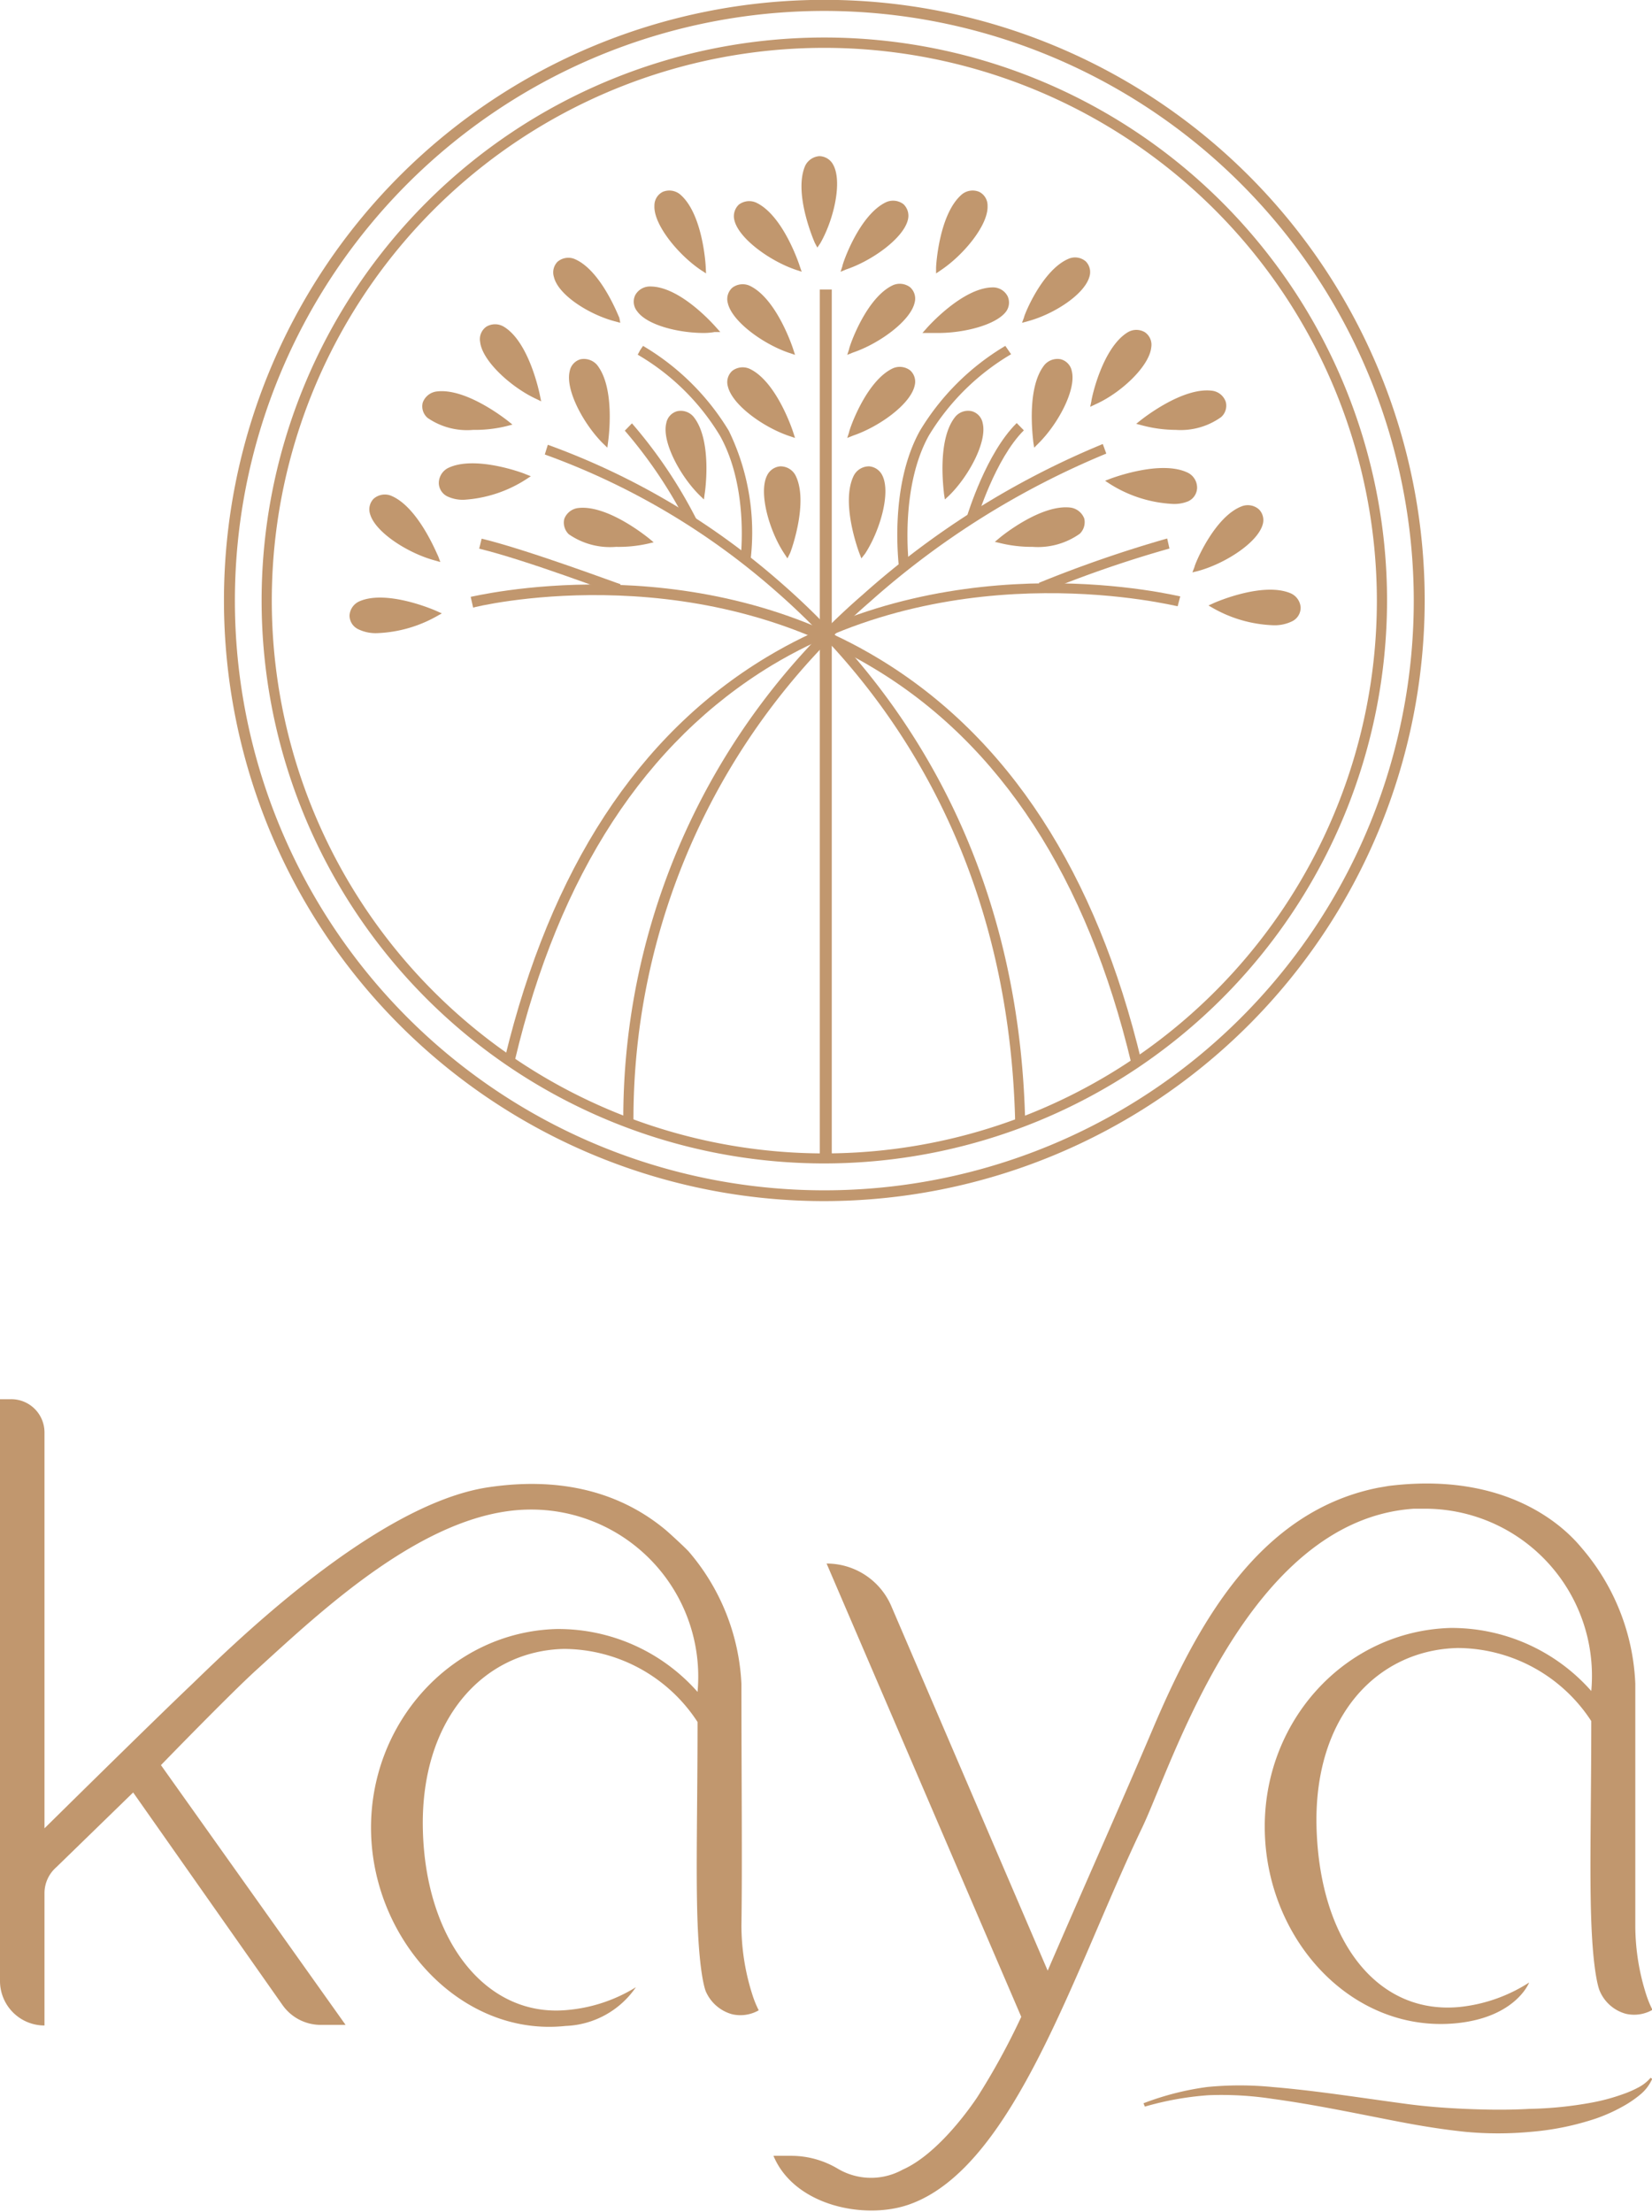 <svg xmlns="http://www.w3.org/2000/svg" viewBox="0 0 108.8 145.62"><defs><style>.cls-1{fill:#c1976e;}</style></defs><g id="Layer_2" data-name="Layer 2"><g id="Layer_1-2" data-name="Layer 1"><path class="cls-1" d="M66.86,73.93C66.46,56,58.07,45,51.1,38.92a47.36,47.36,0,0,0-15.22-9l.2-.64a48.1,48.1,0,0,1,15.44,9.16c7.08,6.19,15.61,17.37,16,35.52Z"></path><path class="cls-1" d="M74.52,70.05C71.6,57.78,65.89,49,57.56,44c-12.32-7.46-26.26-4.06-26.4-4L31,39.29c.14,0,14.35-3.52,26.91,4.09,8.49,5.14,14.3,14.06,17.27,26.51Z"></path><path class="cls-1" d="M41.05,73.92A45.61,45.61,0,0,1,56.84,39.13a55.34,55.34,0,0,1,15.79-9.9l.23.63a54.77,54.77,0,0,0-15.59,9.78A45,45,0,0,0,41.72,73.92Z"></path><path class="cls-1" d="M33.92,69.76l-.66-.15c3-12.39,8.75-21.25,17.23-26.35,12.68-7.63,27.1-4,27.24-4l-.17.65c-.14,0-14.3-3.59-26.73,3.89C42.51,48.84,36.82,57.56,33.92,69.76Z"></path><rect class="cls-1" x="53.99" y="19.06" width="0.79" height="57.2"></rect><path class="cls-1" d="M80,39.88s3.18-1.4,4.93-.64a1,1,0,0,1,.52.75C85.42,41.53,82.07,41.06,80,39.88Z"></path><path class="cls-1" d="M83.84,41.16a8.65,8.65,0,0,1-3.92-1.11l-.33-.19.35-.16c.13-.06,3.28-1.43,5.09-.63a1.1,1.1,0,0,1,.63.92,1,1,0,0,1-.56.91A2.62,2.62,0,0,1,83.84,41.16Zm-3.36-1.25c1.59.79,3.61,1.1,4.42.65a.65.65,0,0,0,.37-.58.75.75,0,0,0-.4-.56C83.57,38.85,81.37,39.57,80.48,39.91Z"></path><path class="cls-1" d="M78.85,37.39s1.25-3.24,3-3.94a.94.94,0,0,1,.89.16C83.83,34.73,81.13,36.77,78.85,37.39Z"></path><path class="cls-1" d="M78.53,37.68l.14-.36c0-.13,1.3-3.33,3.14-4a1.11,1.11,0,0,1,1.1.21,1,1,0,0,1,.25,1c-.35,1.22-2.52,2.59-4.26,3.06Zm3.65-4.08a.59.59,0,0,0-.23,0c-1.32.51-2.37,2.58-2.75,3.44,1.68-.56,3.33-1.77,3.58-2.67a.65.65,0,0,0-.15-.66A.64.64,0,0,0,82.18,33.6Z"></path><path class="cls-1" d="M73.21,31.7s3.25-1.25,5-.4a.9.9,0,0,1,.48.77C78.52,33.61,75.2,33,73.21,31.7Z"></path><path class="cls-1" d="M77.17,33.17a8.53,8.53,0,0,1-4.07-1.31l-.32-.21.36-.14c.14-.05,3.35-1.26,5.11-.38a1.1,1.1,0,0,1,.59,1,1,1,0,0,1-.61.88A2.42,2.42,0,0,1,77.17,33.17Zm-3.5-1.42c1.55.87,3.55,1.28,4.38.86a.64.64,0,0,0,.4-.56.75.75,0,0,0-.38-.57C76.81,30.84,74.57,31.45,73.67,31.75Z"></path><path class="cls-1" d="M75.26,27.84S78,25.66,79.85,26a.91.91,0,0,1,.69.58C80.9,28,77.54,28.45,75.26,27.84Z"></path><path class="cls-1" d="M77.43,28.3A8.71,8.71,0,0,1,75.21,28l-.38-.1.3-.24c.12-.09,2.8-2.23,4.75-1.93a1.09,1.09,0,0,1,.85.73,1,1,0,0,1-.31,1A4.58,4.58,0,0,1,77.43,28.3Zm-1.72-.55c1.74.35,3.77.13,4.44-.52a.65.65,0,0,0,.2-.65.75.75,0,0,0-.53-.44C78.41,25.92,76.48,27.19,75.71,27.75Z"></path><path class="cls-1" d="M72.07,26.44S72.75,23,74.38,22a.9.9,0,0,1,.9,0C76.52,23,74.21,25.43,72.07,26.44Z"></path><path class="cls-1" d="M71.8,26.78l.08-.38c0-.14.71-3.51,2.4-4.53a1.1,1.1,0,0,1,1.12,0,1,1,0,0,1,.42,1c-.13,1.25-2,3-3.66,3.74Zm3-4.67a.75.75,0,0,0-.37.09c-1.22.74-1.89,3-2.12,3.87,1.56-.84,3-2.32,3.07-3.24a.66.66,0,0,0-.26-.64A.63.63,0,0,0,74.85,22.11Z"></path><path class="cls-1" d="M68.25,29.06s-.51-3.45.7-4.92a.92.92,0,0,1,.86-.3C71.28,24.3,69.93,27.4,68.25,29.06Z"></path><path class="cls-1" d="M68.11,29.47l-.06-.39c0-.14-.5-3.54.75-5.07a1.13,1.13,0,0,1,1.06-.36,1,1,0,0,1,.73.79c.3,1.23-.92,3.49-2.21,4.76ZM69.65,24a.83.83,0,0,0-.55.25c-.9,1.1-.79,3.42-.7,4.36,1.18-1.32,2-3.18,1.81-4.09a.65.65,0,0,0-.46-.5Z"></path><path class="cls-1" d="M62.37,32.47s-.5-3.44.7-4.91a.93.93,0,0,1,.86-.31C65.4,27.71,64.05,30.81,62.37,32.47Z"></path><path class="cls-1" d="M62.23,32.88l-.06-.38c0-.14-.5-3.54.75-5.07A1.1,1.1,0,0,1,64,27.07a1,1,0,0,1,.72.79c.3,1.23-.92,3.49-2.2,4.75Zm1.54-5.45a.78.78,0,0,0-.54.25c-.9,1.1-.8,3.41-.71,4.35,1.19-1.31,2-3.17,1.81-4.08a.67.67,0,0,0-.46-.51Z"></path><path class="cls-1" d="M56.78,36.33s-1.23-3.25-.37-4.95a.93.93,0,0,1,.77-.48C58.72,31,58.07,34.35,56.78,36.33Z"></path><path class="cls-1" d="M56.73,36.76l-.14-.36c-.05-.14-1.25-3.35-.35-5.11a1.13,1.13,0,0,1,1-.59,1.06,1.06,0,0,1,.88.62c.55,1.14-.16,3.61-1.14,5.12Zm.41-5.67a.73.73,0,0,0-.55.38c-.65,1.26-.05,3.5.24,4.4.88-1.54,1.3-3.54.89-4.38a.64.64,0,0,0-.55-.39Z"></path><path class="cls-1" d="M56.1,28.52s1.07-3.31,2.8-4.1a.9.9,0,0,1,.9.11C60.93,25.59,58.35,27.78,56.1,28.52Z"></path><path class="cls-1" d="M55.8,28.83l.12-.37c0-.14,1.11-3.4,2.9-4.22a1.13,1.13,0,0,1,1.12.14,1,1,0,0,1,.3,1c-.27,1.24-2.37,2.73-4.07,3.3Zm3.46-4.28a.57.57,0,0,0-.27.05c-1.3.59-2.22,2.71-2.56,3.59,1.65-.65,3.23-2,3.43-2.86a.66.66,0,0,0-.19-.66A.63.63,0,0,0,59.26,24.55Z"></path><path class="cls-1" d="M56.1,23.05s1.07-3.31,2.8-4.1a.92.92,0,0,1,.9.1C60.93,20.12,58.35,22.3,56.1,23.05Z"></path><path class="cls-1" d="M55.8,23.36l.12-.37c0-.14,1.11-3.4,2.9-4.22a1.13,1.13,0,0,1,1.12.14,1,1,0,0,1,.3,1c-.27,1.23-2.37,2.73-4.07,3.3Zm3.46-4.28a.57.57,0,0,0-.27.05c-1.3.59-2.22,2.71-2.56,3.59,1.65-.65,3.23-1.95,3.43-2.87a.65.65,0,0,0-.19-.65A.63.63,0,0,0,59.26,19.08Z"></path><path class="cls-1" d="M55.66,17.58s1.07-3.31,2.8-4.1a.93.93,0,0,1,.9.1C60.48,14.65,57.91,16.83,55.66,17.58Z"></path><path class="cls-1" d="M55.36,17.89l.12-.37c0-.14,1.11-3.4,2.9-4.22a1.13,1.13,0,0,1,1.12.14,1.05,1.05,0,0,1,.3,1c-.27,1.23-2.37,2.73-4.08,3.3Zm3.46-4.29a.64.64,0,0,0-.28.06c-1.29.59-2.21,2.71-2.55,3.59,1.65-.65,3.22-1.95,3.42-2.87a.64.64,0,0,0-.18-.65A.65.65,0,0,0,58.82,13.6Z"></path><path class="cls-1" d="M53.85,15.87s-1.41-3.18-.64-4.93a1,1,0,0,1,.74-.52C55.5,10.47,55,13.82,53.85,15.87Z"></path><path class="cls-1" d="M53.83,16.3,53.67,16c-.06-.13-1.43-3.28-.64-5.09a1.13,1.13,0,0,1,.93-.63,1.05,1.05,0,0,1,.91.56c.62,1.11.05,3.62-.85,5.18Zm.11-5.68a.76.76,0,0,0-.55.4c-.57,1.3.15,3.5.49,4.39.79-1.59,1.1-3.61.65-4.42a.67.67,0,0,0-.58-.37Z"></path><path class="cls-1" d="M61.87,17.58s.17-3.47,1.65-4.69a.93.93,0,0,1,.89-.13C65.77,13.5,63.85,16.28,61.87,17.58Z"></path><path class="cls-1" d="M61.65,18l0-.39c0-.14.2-3.57,1.72-4.83a1.12,1.12,0,0,1,1.12-.15,1,1,0,0,1,.55.92c.06,1.26-1.58,3.24-3.08,4.24Zm2.46-5.07a.78.78,0,0,0-.47.16c-1.1.9-1.44,3.19-1.54,4.13,1.42-1.06,2.61-2.72,2.57-3.66a.64.64,0,0,0-.35-.58A.43.43,0,0,0,64.11,12.89Z"></path><path class="cls-1" d="M61.16,21.7s2.3-2.61,4.2-2.64a.92.92,0,0,1,.78.45C66.75,20.94,63.51,21.91,61.16,21.7Z"></path><path class="cls-1" d="M61.8,21.92q-.34,0-.66,0l-.39,0,.26-.29c.09-.11,2.38-2.68,4.35-2.71a1.08,1.08,0,0,1,1,.58,1,1,0,0,1-.14,1.06C65.53,21.4,63.5,21.92,61.8,21.92Zm-.21-.39c1.77.06,3.73-.51,4.28-1.26a.65.65,0,0,0,.09-.68.72.72,0,0,0-.59-.34h0C64,19.28,62.25,20.85,61.59,21.53Z"></path><path class="cls-1" d="M67.63,21s1.16-3.11,2.86-3.77a.88.88,0,0,1,.86.15C72.38,18.43,69.81,20.38,67.63,21Z"></path><path class="cls-1" d="M67.31,21.25l.13-.35c0-.13,1.22-3.2,3-3.89a1.08,1.08,0,0,1,1.07.2,1,1,0,0,1,.24,1c-.33,1.19-2.36,2.47-4,2.92Zm3.47-3.91a.51.51,0,0,0-.22,0c-1.25.49-2.23,2.44-2.59,3.28,1.59-.54,3.14-1.68,3.38-2.53a.61.61,0,0,0-.14-.65A.71.71,0,0,0,70.78,17.34Z"></path><path class="cls-1" d="M66,35.57s2.68-2.22,4.56-2a.92.92,0,0,1,.71.58C71.61,35.69,68.26,36.14,66,35.57Z"></path><path class="cls-1" d="M68,36a8.77,8.77,0,0,1-2.1-.24l-.38-.09.3-.25c.11-.1,2.77-2.27,4.72-2a1.14,1.14,0,0,1,.87.72,1.06,1.06,0,0,1-.3,1A4.77,4.77,0,0,1,68,36Zm-1.6-.53c1.74.33,3.77.08,4.43-.58a.65.65,0,0,0,.2-.65.75.75,0,0,0-.54-.43C69.1,33.61,67.18,34.9,66.42,35.47Z"></path><path class="cls-1" d="M68.67,39l-.25-.63a81.67,81.67,0,0,1,8.45-2.92l.15.66A76.16,76.16,0,0,0,68.67,39Z"></path><path class="cls-1" d="M64.33,34.21,63.68,34c.06-.17,1.27-4.17,3.28-6.15l.47.48C65.54,30.21,64.34,34.17,64.33,34.21Z"></path><path class="cls-1" d="M59.2,37.35c0-.21-.67-5.3,1.39-9a16.27,16.27,0,0,1,5.62-5.58l.38.55a15.57,15.57,0,0,0-5.42,5.36c-1.94,3.49-1.31,8.52-1.3,8.57Z"></path><path class="cls-1" d="M28.66,40.4s-3.18-1.41-4.92-.64a.92.92,0,0,0-.52.75C23.26,42.05,26.61,41.58,28.66,40.4Z"></path><path class="cls-1" d="M24.85,41.68a2.62,2.62,0,0,1-1.26-.26,1,1,0,0,1-.57-.91,1.09,1.09,0,0,1,.64-.92c1.8-.8,4.95.57,5.08.63l.36.16-.34.19A8.65,8.65,0,0,1,24.85,41.68Zm.16-2a3,3,0,0,0-1.19.21.76.76,0,0,0-.41.56.65.65,0,0,0,.37.58c.82.45,2.83.14,4.42-.65A9.83,9.83,0,0,0,25,39.73Z"></path><path class="cls-1" d="M28.66,36.7s-1.25-3.25-3-3.94a.92.92,0,0,0-.89.15C23.68,34,26.38,36.08,28.66,36.7Z"></path><path class="cls-1" d="M29,37l-.38-.11c-1.74-.47-3.91-1.84-4.25-3.06a1,1,0,0,1,.24-1,1.12,1.12,0,0,1,1.11-.21c1.83.72,3.08,3.92,3.14,4ZM25.33,32.9a.6.6,0,0,0-.6.82c.26.89,1.91,2.1,3.59,2.67-.39-.87-1.43-2.93-2.76-3.45A.53.53,0,0,0,25.33,32.9Z"></path><path class="cls-1" d="M34.53,31.43s-3.25-1.25-5-.39a.88.88,0,0,0-.48.76C29.22,33.34,32.54,32.71,34.53,31.43Z"></path><path class="cls-1" d="M30.57,32.9a2.39,2.39,0,0,1-1.06-.2,1,1,0,0,1-.61-.88,1.12,1.12,0,0,1,.59-1c1.76-.88,5,.33,5.11.39l.36.14-.32.21A8.52,8.52,0,0,1,30.57,32.9Zm.53-2a3.23,3.23,0,0,0-1.43.28.75.75,0,0,0-.38.58.65.65,0,0,0,.4.56c.83.41,2.83,0,4.38-.87A10.42,10.42,0,0,0,31.1,30.93Z"></path><path class="cls-1" d="M33.33,27.84S30.62,25.66,28.74,26a.93.93,0,0,0-.7.58C27.69,28,31.05,28.45,33.33,27.84Z"></path><path class="cls-1" d="M31.16,28.3a4.58,4.58,0,0,1-3-.79,1,1,0,0,1-.32-1,1.12,1.12,0,0,1,.86-.73c1.95-.3,4.63,1.84,4.75,1.93l.3.24-.38.1A8.71,8.71,0,0,1,31.16,28.3ZM29.1,26.12l-.33,0a.75.75,0,0,0-.53.44.63.63,0,0,0,.2.65c.67.65,2.7.87,4.44.52A7.84,7.84,0,0,0,29.1,26.12Z"></path><path class="cls-1" d="M35.37,26.07s-.67-3.41-2.3-4.4a1,1,0,0,0-.91,0C30.92,22.6,33.23,25.07,35.37,26.07Z"></path><path class="cls-1" d="M35.64,26.42l-.35-.17c-1.63-.76-3.54-2.49-3.67-3.75a1,1,0,0,1,.42-1,1.12,1.12,0,0,1,1.13,0c1.68,1,2.36,4.38,2.39,4.53Zm-3-4.67a.57.57,0,0,0-.31.08.66.66,0,0,0-.27.63c.1.93,1.51,2.41,3.07,3.25-.23-.92-.9-3.13-2.12-3.87A.75.75,0,0,0,32.59,21.75Z"></path><path class="cls-1" d="M39.87,29.06s.5-3.45-.71-4.92a.9.9,0,0,0-.85-.3C36.83,24.3,38.18,27.4,39.87,29.06Z"></path><path class="cls-1" d="M40,29.47l-.28-.27c-1.28-1.27-2.5-3.53-2.2-4.76a1,1,0,0,1,.72-.79,1.15,1.15,0,0,1,1.07.36c1.24,1.53.76,4.93.74,5.07ZM38.47,24l-.1,0a.62.62,0,0,0-.46.5c-.22.91.62,2.77,1.81,4.09.09-.94.19-3.26-.71-4.36A.8.8,0,0,0,38.47,24Z"></path><path class="cls-1" d="M46.22,32.47s.5-3.44-.71-4.91a.91.91,0,0,0-.85-.31C43.18,27.71,44.54,30.81,46.22,32.47Z"></path><path class="cls-1" d="M46.36,32.88l-.28-.27c-1.28-1.26-2.5-3.52-2.2-4.75a1,1,0,0,1,.72-.79,1.1,1.1,0,0,1,1.07.36c1.25,1.53.77,4.93.74,5.07Zm-1.54-5.45h-.1a.64.64,0,0,0-.46.51c-.22.91.62,2.77,1.81,4.08.09-.94.19-3.25-.71-4.35A.8.8,0,0,0,44.82,27.43Z"></path><path class="cls-1" d="M51.81,36.33s1.23-3.25.37-4.95a.93.93,0,0,0-.77-.48C49.87,31,50.52,34.35,51.81,36.33Z"></path><path class="cls-1" d="M51.86,36.76l-.21-.32c-1-1.51-1.69-4-1.14-5.12a1.06,1.06,0,0,1,.88-.62,1.12,1.12,0,0,1,1,.59c.89,1.76-.3,5-.35,5.11Zm-.41-5.67h0a.64.64,0,0,0-.55.39c-.41.84,0,2.84.89,4.38.29-.9.88-3.14.24-4.4A.75.75,0,0,0,51.45,31.09Z"></path><path class="cls-1" d="M52.05,28.52s-1.06-3.31-2.8-4.1a.91.91,0,0,0-.9.11C47.23,25.59,49.81,27.78,52.05,28.52Z"></path><path class="cls-1" d="M52.36,28.83,52,28.71c-1.71-.57-3.8-2.06-4.07-3.3a1,1,0,0,1,.3-1,1.13,1.13,0,0,1,1.12-.14c1.79.82,2.86,4.08,2.9,4.22ZM48.9,24.55a.63.63,0,0,0-.41.12.64.64,0,0,0-.19.66c.2.91,1.78,2.21,3.43,2.86-.34-.88-1.27-3-2.56-3.59A.57.57,0,0,0,48.9,24.55Z"></path><path class="cls-1" d="M52.05,23.05S51,19.74,49.25,19a.93.93,0,0,0-.9.1C47.23,20.12,49.81,22.3,52.05,23.05Z"></path><path class="cls-1" d="M52.36,23.36,52,23.24c-1.71-.57-3.8-2.07-4.07-3.3a1,1,0,0,1,.3-1,1.13,1.13,0,0,1,1.12-.14c1.79.82,2.86,4.08,2.9,4.22ZM48.9,19.07a.59.59,0,0,0-.6.78c.2.92,1.78,2.22,3.43,2.87-.34-.88-1.27-3-2.56-3.59A.57.57,0,0,0,48.9,19.07Z"></path><path class="cls-1" d="M52.5,17.58s-1.07-3.31-2.8-4.1a.93.93,0,0,0-.9.1C47.68,14.65,50.25,16.83,52.5,17.58Z"></path><path class="cls-1" d="M52.8,17.89l-.36-.12c-1.71-.57-3.81-2.07-4.08-3.3a1.05,1.05,0,0,1,.3-1,1.13,1.13,0,0,1,1.12-.14c1.79.82,2.86,4.08,2.9,4.22ZM49.34,13.6a.65.65,0,0,0-.41.13.67.67,0,0,0-.19.65c.21.92,1.78,2.22,3.43,2.87-.34-.88-1.26-3-2.55-3.59A.64.64,0,0,0,49.34,13.6Z"></path><path class="cls-1" d="M46.29,17.58s-.18-3.47-1.65-4.69a.93.93,0,0,0-.89-.13C42.39,13.5,44.31,16.28,46.29,17.58Z"></path><path class="cls-1" d="M46.5,18l-.32-.21c-1.5-1-3.14-3-3.08-4.24a1,1,0,0,1,.55-.92,1.12,1.12,0,0,1,1.12.15c1.52,1.26,1.71,4.69,1.71,4.83Zm-2.45-5.07a.43.43,0,0,0-.21,0,.63.63,0,0,0-.35.58c0,.94,1.15,2.6,2.57,3.66-.1-.94-.45-3.23-1.54-4.13A.78.78,0,0,0,44.05,12.89Z"></path><path class="cls-1" d="M47,21.7s-2.3-2.61-4.2-2.64a.93.93,0,0,0-.79.45C41.41,20.94,44.65,21.91,47,21.7Z"></path><path class="cls-1" d="M46.36,21.92c-1.7,0-3.74-.52-4.39-1.42a1,1,0,0,1-.14-1.06,1.1,1.1,0,0,1,1-.58c2,0,4.25,2.6,4.35,2.71l.26.29-.39,0Q46.71,21.92,46.36,21.92Zm-3.57-2.67a.75.75,0,0,0-.6.34.63.63,0,0,0,.1.68c.54.75,2.5,1.31,4.28,1.26-.66-.68-2.36-2.25-3.78-2.28Z"></path><path class="cls-1" d="M40.53,21s-1.16-3.11-2.86-3.77a.88.88,0,0,0-.86.15C35.78,18.43,38.35,20.38,40.53,21Z"></path><path class="cls-1" d="M40.85,21.25l-.37-.1c-1.69-.45-3.72-1.73-4-2.92a1,1,0,0,1,.24-1,1.1,1.1,0,0,1,1.07-.2c1.76.69,2.93,3.76,3,3.89Zm-3.47-3.91a.71.71,0,0,0-.43.14.64.64,0,0,0-.15.65c.24.85,1.8,2,3.39,2.53-.36-.84-1.34-2.79-2.59-3.28A.51.51,0,0,0,37.38,17.34Z"></path><path class="cls-1" d="M42.62,35.57s-2.68-2.22-4.57-2a.92.92,0,0,0-.7.58C37,35.69,40.33,36.14,42.62,35.57Z"></path><path class="cls-1" d="M40.57,36a4.77,4.77,0,0,1-3.11-.83,1.06,1.06,0,0,1-.3-1,1.12,1.12,0,0,1,.87-.72c1.95-.27,4.6,1.91,4.72,2l.3.25-.38.09A8.77,8.77,0,0,1,40.57,36Zm-2.19-2.21a1.51,1.51,0,0,0-.3,0,.75.75,0,0,0-.54.43.63.63,0,0,0,.2.65c.66.66,2.69.91,4.43.58A7.72,7.72,0,0,0,38.38,33.79Z"></path><path class="cls-1" d="M40.64,39.12c-.06,0-6-2.26-9.08-3l.16-.66c3.07.74,9.09,3,9.15,3Z"></path><path class="cls-1" d="M45.26,34.48a30.66,30.66,0,0,0-4.11-6.13l.47-.48a31.34,31.34,0,0,1,4.24,6.3Z"></path><path class="cls-1" d="M49.43,36.88l-.66-.09s.59-4.62-1.35-8.1A15.36,15.36,0,0,0,42,23.35l.16-.3.19-.28A16.26,16.26,0,0,1,48,28.36,15.31,15.31,0,0,1,49.43,36.88Z"></path><path class="cls-1" d="M54.29,76.59A37.06,37.06,0,1,1,91.35,39.53,37.09,37.09,0,0,1,54.29,76.59Zm0-73.44A36.39,36.39,0,1,0,90.68,39.53,36.42,36.42,0,0,0,54.29,3.15Z"></path><path class="cls-1" d="M54.29,79.07A39.54,39.54,0,1,1,93.83,39.53,39.58,39.58,0,0,1,54.29,79.07Zm0-78.35A38.82,38.82,0,1,0,93.11,39.53,38.85,38.85,0,0,0,54.29.72Z"></path><path class="cls-1" d="M91.46,97.82c8.92-1.1,12.5,3.87,12.8,4.19a14.62,14.62,0,0,1,3.44,8.81c0,6,0,12,0,15.91a15,15,0,0,0,.72,4.58,7.06,7.06,0,0,0,.41,1,2.43,2.43,0,0,1-1.75.26,2.61,2.61,0,0,1-1.72-1.5s-.42-.84-.56-4.61c-.12-3.29,0-7.63,0-13.16a10.55,10.55,0,0,0-8.8-4.81c-5.33.13-9.53,4.54-9.29,11.92s4,12.24,9.43,11.71a10.44,10.44,0,0,0,4.57-1.61s-.85,2.25-4.69,2.67c-6.85.74-12.54-5.33-12.72-12.58s5.27-13.23,12.22-13.43a12.26,12.26,0,0,1,9.28,4.15,11,11,0,0,0-10.91-12l-.77,0c-11,.73-15.92,16.88-17.9,21-4.47,9.33-8.4,22.29-15.28,24.78-2.93,1.07-7.62.13-9-3.18h1.24a6,6,0,0,1,3,.85,4.3,4.3,0,0,0,4.27.06c2.42-1.07,4.63-4.35,4.9-4.75a46.31,46.31,0,0,0,2.91-5.31L54.44,102.93h0a4.63,4.63,0,0,1,4.26,2.8l10.3,24c2.47-5.71,4.64-10.55,6.87-15.79,2.88-6.79,6.92-14.41,14.89-16Z"></path><path class="cls-1" d="M46.49,131.11a2.66,2.66,0,0,0,1.73,1.49,2.43,2.43,0,0,0,1.75-.26,6.59,6.59,0,0,1-.41-1,15,15,0,0,1-.73-4.58c.06-3.95,0-9.92,0-15.91a14.4,14.4,0,0,0-3.48-8.72c-.3-.32-1.31-1.25-1.58-1.47-2-1.64-5.6-3.63-11.55-2.76C24.55,99,14.73,108.88,12.51,111c-2.69,2.56-9.58,9.36-9.58,9.36l0-26.07A2.19,2.19,0,0,0,.72,92.11H0v38.3a2.93,2.93,0,0,0,2.93,2.93h0v-8.72a2.27,2.27,0,0,1,.78-1.7L8.77,118l9.84,14a3.08,3.08,0,0,0,2.51,1.3h1.64L10.6,116.2s4.54-4.68,6.28-6.26C21.21,106,28,99.57,34.65,99.38a11,11,0,0,1,11.29,12,12.22,12.22,0,0,0-9.29-4.14c-6.94.19-12.39,6.25-12.21,13.42s6,13.44,12.81,12.71a5.87,5.87,0,0,0,4.63-2.55,10.27,10.27,0,0,1-4.51,1.5c-5.39.52-9.34-4.61-9.52-11.85s3.95-11.79,9.28-11.92a10.55,10.55,0,0,1,8.81,4.81c0,5.53-.12,9.87,0,13.16C46.08,130.26,46.49,131.11,46.49,131.11Z"></path><path class="cls-1" d="M75.31,138.46a18.56,18.56,0,0,1,4.19-1.07,22.07,22.07,0,0,1,4.3,0c2.86.24,5.68.69,8.51,1.07,1.4.2,2.8.31,4.2.37s2.8.08,4.2,0a25.17,25.17,0,0,0,4.15-.42,12.92,12.92,0,0,0,2-.54,6.86,6.86,0,0,0,1-.43,2.71,2.71,0,0,0,.85-.66l.1.08a2.83,2.83,0,0,1-.75,1,7.36,7.36,0,0,1-.94.67,11.06,11.06,0,0,1-2,.93,18.18,18.18,0,0,1-4.29.88,23.19,23.19,0,0,1-4.33,0c-1.44-.15-2.87-.38-4.28-.65-2.81-.54-5.61-1.14-8.41-1.52a22.14,22.14,0,0,0-4.22-.24,20.15,20.15,0,0,0-4.19.75Z"></path></g></g></svg>